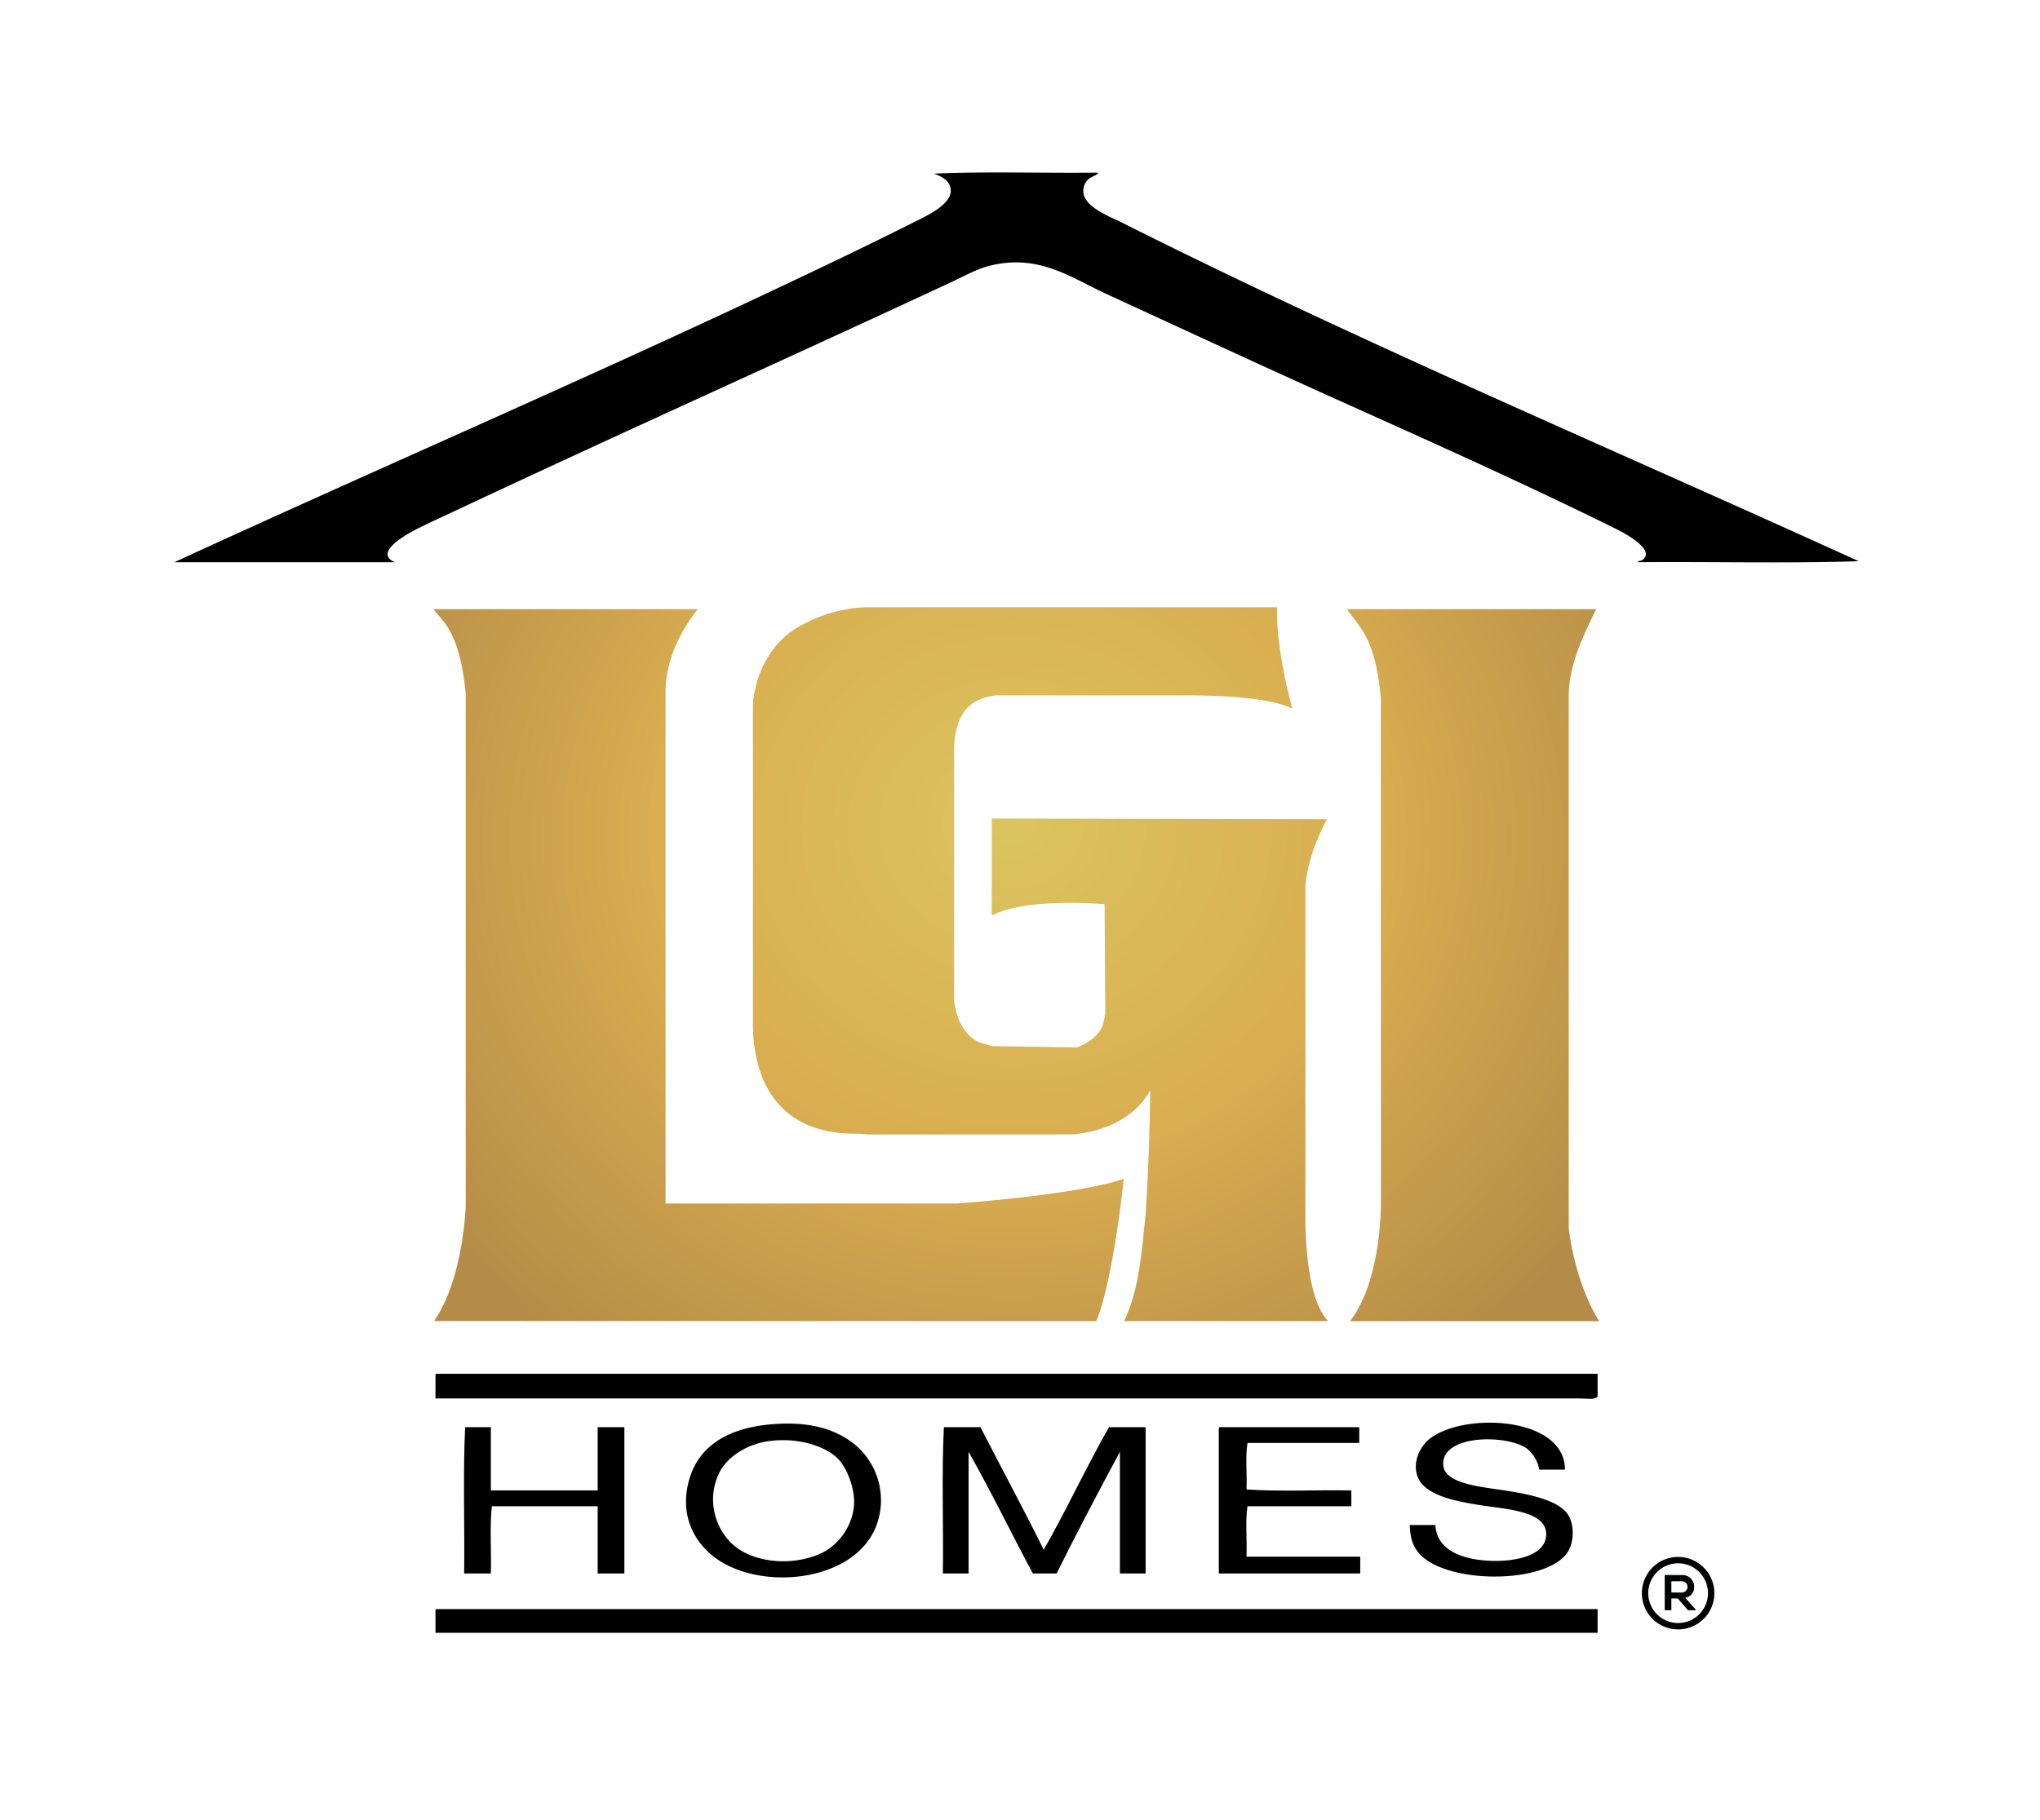 <svg xmlns="http://www.w3.org/2000/svg" xmlns:xlink="http://www.w3.org/1999/xlink" viewBox="0 0 587.18 524.102"><defs><style>.cls-1{fill-rule:evenodd;}.cls-2{fill:url(#radial-gradient);}.cls-3{stroke:#000;stroke-miterlimit:10;stroke-width:0.5px;}.cls-4{fill:#020303;}</style><radialGradient id="radial-gradient" cx="291.424" cy="243.591" fx="298.306" r="189.331" gradientTransform="translate(24.537 535.015) rotate(-90) scale(1 1.096)" gradientUnits="userSpaceOnUse"><stop offset="0" stop-color="#dbc460"/><stop offset="0.499" stop-color="#d9ad50"/><stop offset="1" stop-color="#b48b47"/></radialGradient></defs><title>LGIHomes_white-background-full-color-registration-mark</title><g id="Layer_2" data-name="Layer 2"><g id="HOMES"><path class="cls-1" d="M125.63,395.521H459.846v6.548c-.885,1.054-3.135.569-4.84.569H125.345v-6.264C125.321,395.971,125.3,395.569,125.63,395.521Z"/><path class="cls-1" d="M125.63,463.275H459.846v6.832h-334.5v-5.978C125.321,463.725,125.3,463.323,125.63,463.275Z"/><path class="cls-1" d="M222.422,410.039c10.013-.783,17.4,1.1,23.058,5.41a20.84,20.84,0,0,1,6.833,23.629c-5.892,15.924-31.565,19.056-45.264,10.248-5.955-3.83-11.719-11.637-8.825-22.776C200.856,416.414,209.408,411.057,222.422,410.039ZM207.049,423.99c-4.3,8.708-.481,18.8,6.833,22.773,7.09,3.857,16.9,3.437,23.343,0a17.167,17.167,0,0,0,8.541-12.811c.563-5.23-2.082-11.456-4.556-13.949-3.576-3.6-11.321-6.181-19.642-5.125C214.81,415.738,209.208,419.615,207.049,423.99Z"/><path class="cls-1" d="M450.452,423.134h-7.4a10.236,10.236,0,0,0-3.418-5.978c-5.623-4.255-25.1-4.277-24.2,4.84.524,5.306,11.441,6.145,17.649,7.117,6.818,1.068,14.864,2.632,17.936,6.549,2.291,2.922,2.324,9.066-.569,12.239-7.677,8.418-34.976,7.865-42.133-.854-1.666-2.027-2.349-3.993-2.562-7.969h7.4c.341,6.909,7.081,9.729,14.8,10.248,7.541.5,17.476-1.214,17.08-7.972-.37-6.346-11.659-6.846-18.788-7.971-7.184-1.135-16.208-2.79-18.219-8.255-1.536-4.174.7-8.628,3.415-10.818C421.089,406.533,450.4,407.694,450.452,423.134Z"/><path class="cls-1" d="M141.288,410.894v18.219h30.745V410.894h7.686v42.133h-7.686v-19.36H141.572c-.664,5.885-.095,13-.284,19.36H133.6c.188-13.949-.38-28.658.284-42.133Z"/><path class="cls-1" d="M282.205,410.894c6.05,11.789,12.306,23.373,18.219,35.3,6.552-11.479,12.237-23.823,18.789-35.3h10.534v42.133h-7.4V418.011c-6.212,11.532-12.335,23.157-18.22,35.016h-6.834c-6.241-11.6-12.028-23.652-18.5-35.016v35.016h-7.4c.189-13.949-.38-28.658.284-42.133Z"/><path class="cls-1" d="M351.1,410.894h40.139v4.555h-32.17c-.663,3.89-.094,9.014-.283,13.381,9.49.663,20.212.094,30.177.283v4.554H359.067c-.663,4.272-.094,9.775-.283,14.519h32.738v4.841h-40.71v-41.28C350.787,411.343,350.767,410.942,351.1,410.894Z"/></g><path class="cls-2" d="M451.538,353.713c2.22,17.15,8.781,26.673,8.781,26.673H388.566c9.119-11.705,8.9-33.784,8.9-33.784V201.093c-1.676-17.783-6.11-20.3-9.756-25.7h71.736c-3.952,8-8.09,16.585-7.911,25.757V353.713m-142.879-27.1c8.895-.771,17.8-4.424,22.437-12.729-.194,12.153-.583,24.091-1.356,35.85-1.168,10.6-1.749,21.381-6.194,30.637h58.775c-7.034-7.013-6.57-30.292-6.57-30.292V255.133c.575-6.945,3.093-13.305,6.192-19.277l-96.483-.195v27.945c10.168-5.329,32.48-3.278,32.48-3.278l.2,31.6-.586,2.7c-.96,3.473-4.646,5.979-7.735,6.943l-24.155-.386-3.487-.978c-4.832-1.917-6.959-7.313-7.55-12.132V216.2c0-4.414.783-8.277,3.1-11.557,2.309-2.892,5.6-4.044,8.884-4.431h53.413s24.124-.43,31.968,3.857c-5.125-19.138-4.393-29.224-4.393-29.224H248.677a42.175,42.175,0,0,0-18.315,5.333c-8.322,4.424-12.866,13.6-13.646,22.261v91.554c-.187,11.365,3.334,32.906,30.4,32.406l2.832.233,58.714-.012m6.864,53.77s4.323-8.715,7.948-40.995c-13.7,4.706-48,7.1-48,7.1H191.687l-.111.062V199.765c-.2-9.295,4.225-18.045,9.263-24.377H124.76c2.8,3.756,7.51,6.307,9.293,24.326V347.17s-.621,20.276-8.659,32.485l-.436.682Z"/><g id="ROOF"><path class="cls-1" d="M268.825,49.988c15.088-.664,31.409-.1,46.973-.285.908.411-1.536,1.047-2.278,1.708a4.487,4.487,0,0,0-1.709,3.416c-.142,4.669,7.1,7.239,11.389,9.395,68.312,34.344,142.157,65.592,211.8,97.36-20.5.664-42.228.1-63.2.286-1.226-.21.715-.475.854-.569,4.069-2.843-4.5-7.536-7.686-9.111-25.716-12.716-52.75-24.829-78.573-36.44-22.8-10.251-44.586-20.366-67.755-31.029-10.476-4.822-19.553-11.66-33.591-8.256-3.79.919-7.5,3.028-11.387,4.839C226.084,103.473,179,124.508,131.039,147.064c-3.256,1.532-7.452,3.419-10.818,5.124-3.708,1.878-12.766,7.017-6.548,9.68H50.19c55.335-25.5,114.109-50.863,170.524-77.434,13.2-6.217,27.689-13.094,41.847-20.212,3.987-2,11.2-5.227,11.1-9.395C273.6,52.141,271.267,50.911,268.825,49.988Z"/></g></g><g id="Layer_5" data-name="Layer 5"><path class="cls-3" d="M483.019,448.508A10.183,10.183,0,1,0,493.2,458.692a10.2,10.2,0,0,0-10.183-10.184m0,19.03a8.847,8.847,0,1,1,8.847-8.846,8.856,8.856,0,0,1-8.847,8.846"/><path class="cls-4" d="M488.134,463.606h-2.273l-2.951-3.387h-1.838v3.387h-1.91V453.463c1.607,0,3.213.014,4.819.014a3.357,3.357,0,0,1,3.646,3.357,3,3,0,0,1-2.561,3.183l3.068,3.458Zm-7.062-8.349v3.24h2.909a1.624,1.624,0,1,0,0-3.24Z"/></g></svg>
